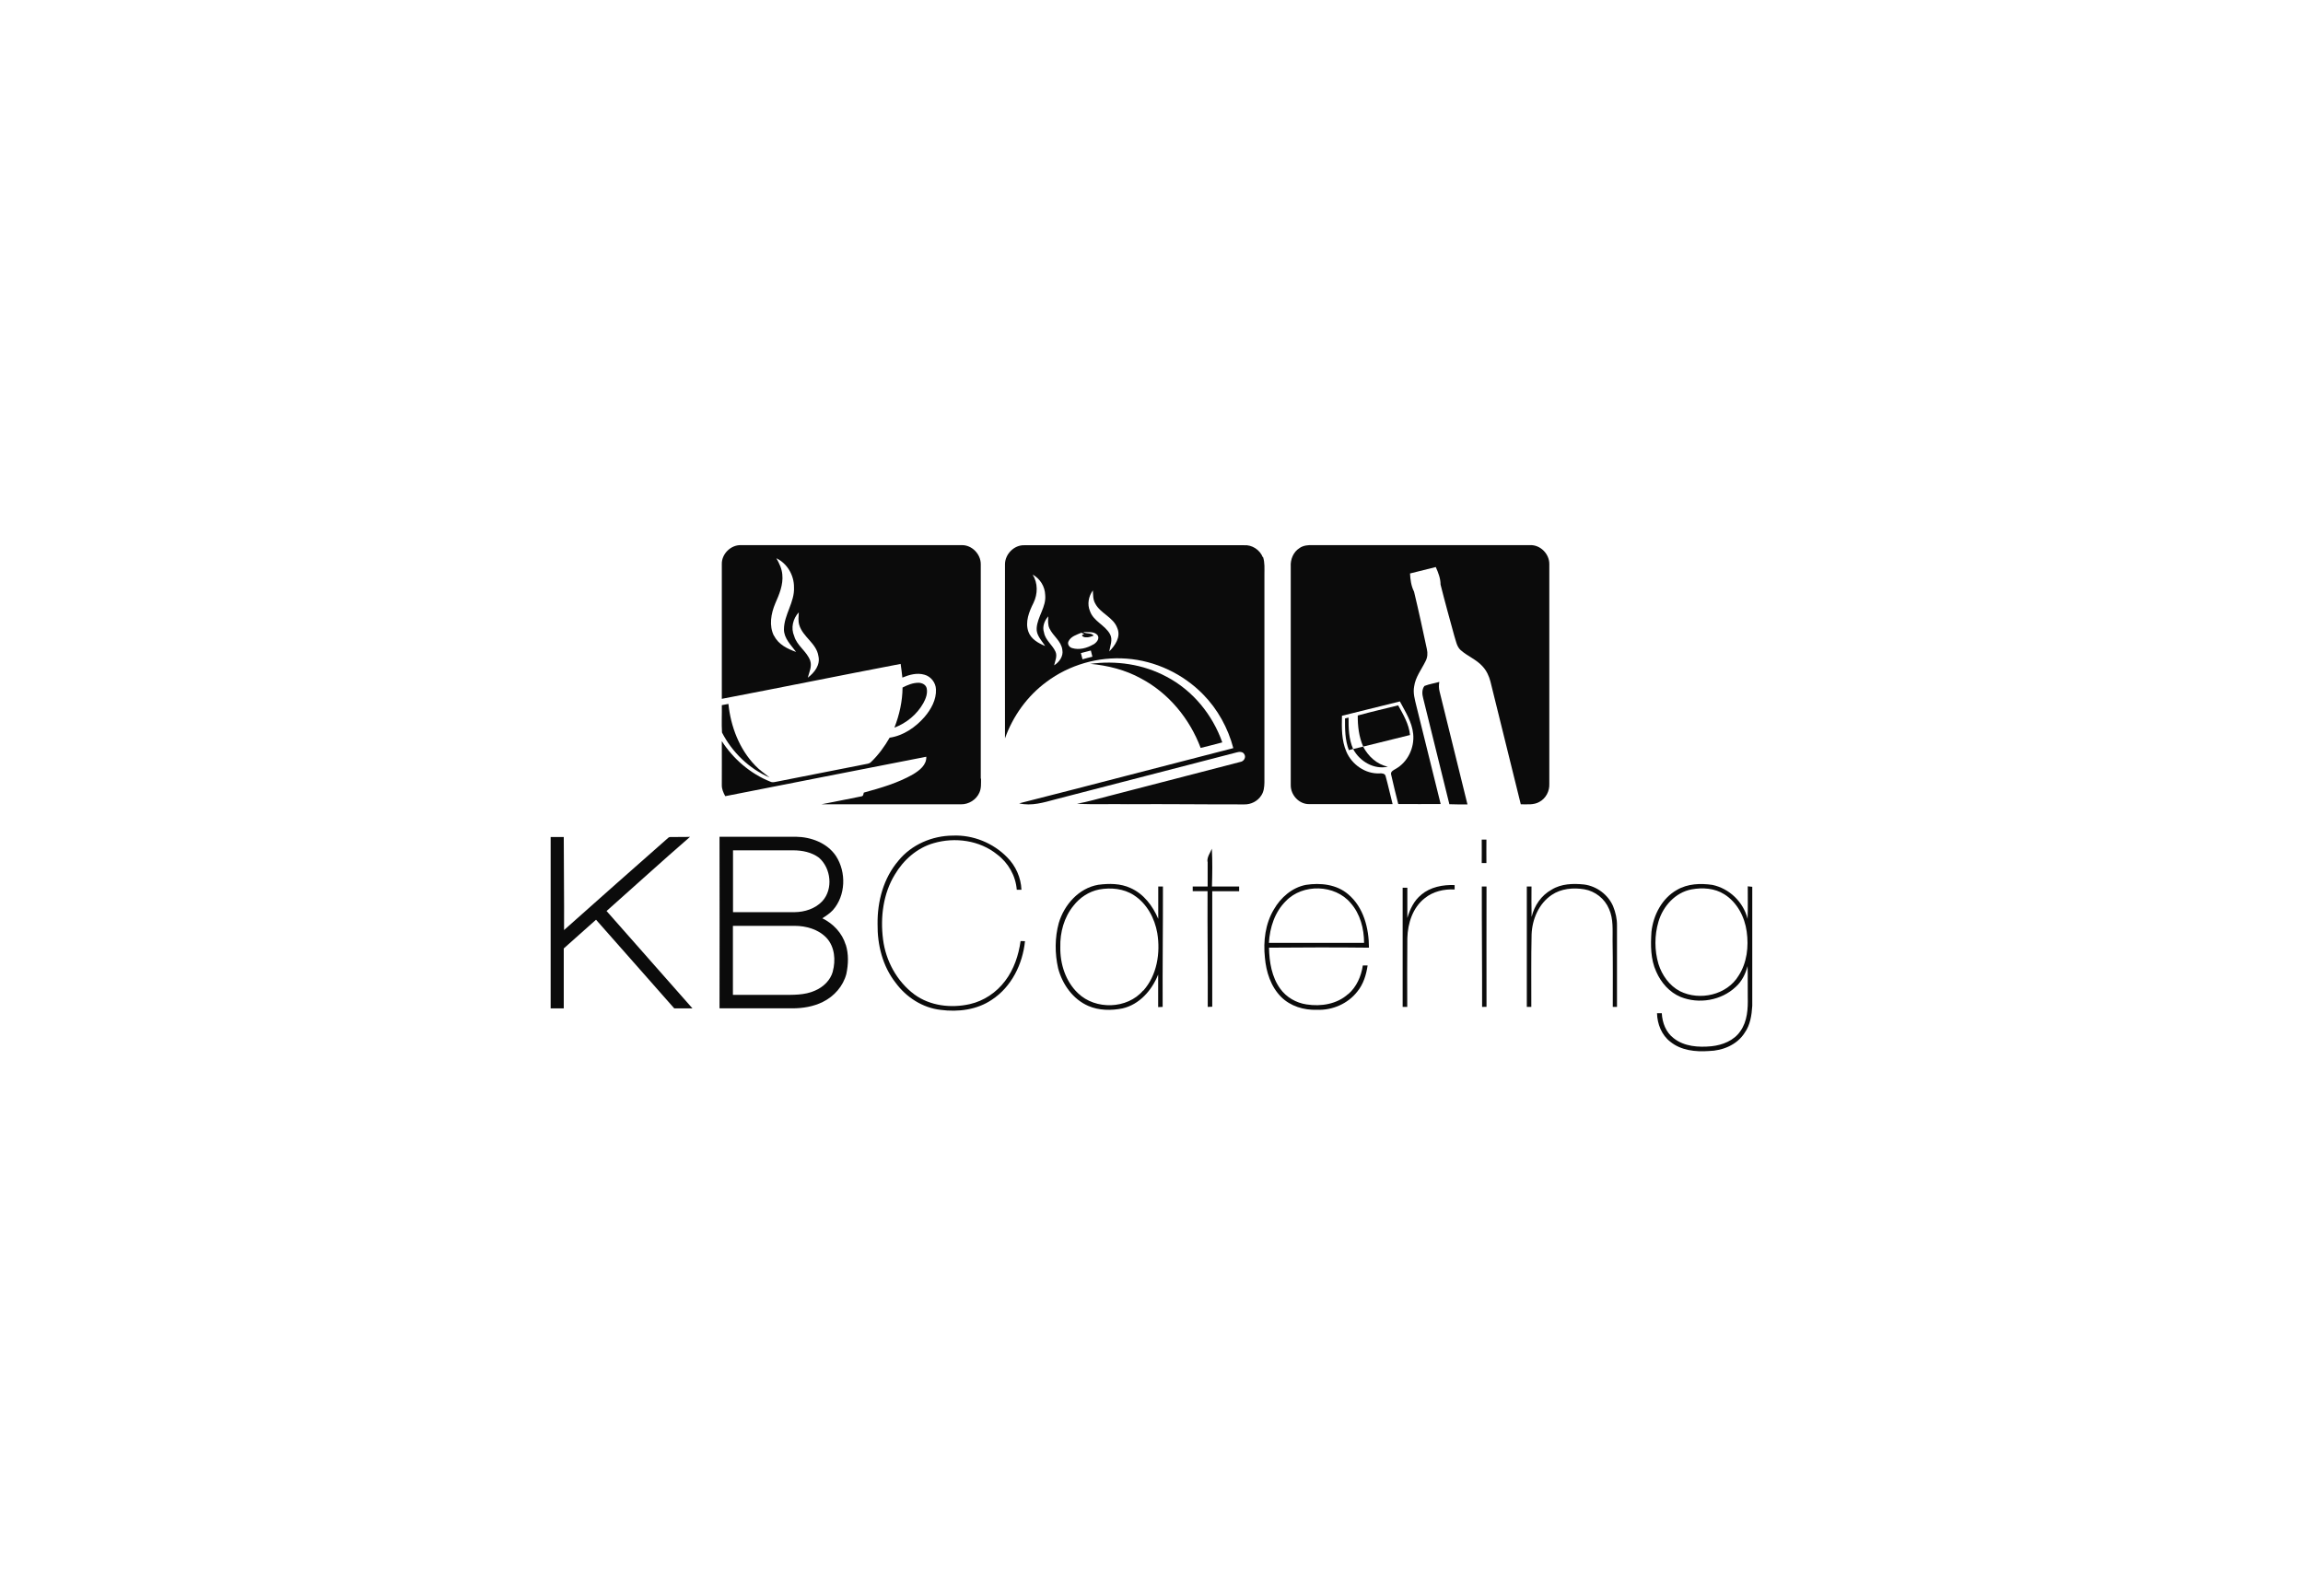 <svg xmlns="http://www.w3.org/2000/svg" id="Layer_1" viewBox="0 0 240.57 166.81"><defs><style>      .cls-1 {        fill: #0b0b0b;      }    </style></defs><path class="cls-1" d="M135.74,57.27c.41-.29.93-.33,1.41-.31,7.56,0,15.12,0,22.67,0,1.08-.05,2.04.92,2.02,2,0,7.64,0,15.29,0,22.93.04.77-.36,1.54-1.04,1.9-.59.34-1.29.24-1.94.25-1.06-4.28-2.11-8.56-3.17-12.83-.15-.58-.41-1.14-.82-1.58-.64-.72-1.58-1.07-2.29-1.7-.42-.38-.49-.97-.66-1.47-.49-1.79-.99-3.58-1.44-5.38,0-.64-.24-1.25-.5-1.83-.9.22-1.8.44-2.69.67.03.65.12,1.31.42,1.9.48,1.99.91,4,1.34,6,.1.43.07.88-.14,1.27-.42.86-1.06,1.66-1.19,2.64-.13.68.07,1.36.23,2.02.85,3.42,1.69,6.84,2.54,10.26-1.48.02-2.96,0-4.43,0-.25-1.02-.52-2.04-.74-3.06-.1-.32.23-.47.45-.6,1.28-.7,2-2.23,1.85-3.66-.12-1.25-.82-2.32-1.39-3.4-2.02.5-4.04,1-6.05,1.5-.03,1.26-.05,2.57.46,3.75.57,1.34,1.98,2.34,3.46,2.27.24-.02.58,0,.64.29.27.97.48,1.95.73,2.92-2.9,0-5.81,0-8.71,0-1.06.02-1.95-.95-1.93-2,0-7.6,0-15.21,0-22.81-.05-.75.27-1.55.93-1.95"></path><path class="cls-1" d="M102.45,81.36c0-7.47,0-14.94,0-22.42,0-1.04-.92-1.99-1.96-1.98-7.7,0-15.4,0-23.1,0-1.06-.03-2.02.93-1.99,1.99,0,4.69,0,9.38,0,14.07,6.23-1.19,12.45-2.46,18.68-3.65.07.48.13.95.18,1.43.72-.3,1.53-.53,2.31-.3.67.18,1.18.83,1.2,1.53.05,1.08-.51,2.08-1.19,2.88-.94,1.08-2.21,1.96-3.65,2.17-.53.92-1.16,1.79-1.93,2.53-.13.15-.33.19-.51.22-3.16.62-6.33,1.24-9.49,1.87-.18.04-.37.06-.54-.03-2.08-.83-3.85-2.36-5.06-4.23,0,1.53.01,3.05,0,4.58-.01.42.16.81.36,1.17,7-1.37,13.99-2.76,21-4.12.04.86-.71,1.43-1.37,1.83-1.6.92-3.39,1.43-5.16,1.92-.04.15-.04.37-.25.39-1.39.29-2.79.55-4.18.83,4.86,0,9.71,0,14.57,0,.82.02,1.62-.48,1.94-1.23.21-.46.16-.97.17-1.45ZM80.85,66.44c-.54-1.06-.31-2.33.13-3.38.42-.95.85-1.96.74-3.03-.05-.61-.32-1.17-.62-1.7,1.14.55,1.85,1.78,1.84,3.03.08,1.56-1.04,2.86-1.05,4.4,0,.95.74,1.64,1.27,2.36-.9-.32-1.85-.78-2.29-1.68ZM84.38,70.81c.15-.58.46-1.18.25-1.79-.36-.98-1.38-1.54-1.67-2.56-.37-.84-.13-1.82.48-2.48-.02.44-.08.89.05,1.32.37,1.26,1.8,1.91,2,3.25.22.93-.42,1.74-1.11,2.26Z"></path><path class="cls-1" d="M131.91,58.22c-.31-.77-1.12-1.31-1.96-1.25-7.65,0-15.31,0-22.96,0-1.06-.03-2,.93-2.01,1.98-.01,6.07,0,12.13,0,18.2.83-2.33,2.33-4.42,4.32-5.89,2.38-1.79,5.42-2.67,8.39-2.44,3,.22,5.89,1.59,7.99,3.74,1.52,1.55,2.6,3.51,3.15,5.61-7.46,1.91-14.91,3.88-22.37,5.77,1.28.31,2.57-.09,3.8-.42,6.3-1.63,12.61-3.26,18.91-4.9.27-.08.65-.11.81.19.21.32-.05.75-.41.8-4.59,1.19-9.18,2.38-13.77,3.57-1.1.27-2.18.61-3.3.8,1.77.1,3.55.01,5.33.05,4.05-.03,8.09.03,12.14.02.7.02,1.4-.33,1.78-.93.27-.39.32-.89.33-1.35,0-7.25,0-14.5,0-21.75,0-.6.05-1.22-.14-1.81ZM107.43,66.02c-.37-1.03.07-2.11.53-3.03.45-.93.47-2.06-.09-2.95.77.42,1.28,1.23,1.31,2.12.13,1.25-.81,2.26-.89,3.47-.06.74.52,1.29.89,1.87-.71-.29-1.47-.71-1.75-1.48ZM110.12,69.5c.1-.46.34-.94.14-1.4-.32-.72-1.06-1.2-1.2-2-.21-.61.04-1.24.44-1.7-.02.43-.06.87.13,1.27.37.79,1.23,1.31,1.34,2.23.13.66-.31,1.27-.84,1.61ZM113.08,68.9c-.06-.22-.12-.44-.17-.66.35-.09.69-.17,1.04-.27.05.22.11.44.16.65-.35.08-.69.17-1.03.27ZM114.2,67.34c-.65.38-1.46.6-2.19.38-.3-.07-.54-.4-.4-.7.25-.53.86-.7,1.36-.91.1.05.2.11.3.16-.5.06-.1.34.14.32.29.04.57-.08.84-.18-.29-.33-.77-.13-1.1-.38.5.06,1.15-.1,1.51.35.23.38-.13.77-.44.96ZM115.87,68.08c.09-.59.4-1.24.08-1.82-.52-.95-1.72-1.34-2.09-2.4-.31-.72-.15-1.55.3-2.17.03.45,0,.93.23,1.34.54,1.08,1.92,1.44,2.33,2.62.38.91-.24,1.8-.85,2.42Z"></path><path class="cls-1" d="M113.85,69.37c2.72-.38,5.56.03,7.99,1.33,2.74,1.43,4.82,3.97,5.84,6.87-.75.2-1.51.4-2.26.58-1.14-3.04-3.33-5.72-6.22-7.25-1.64-.91-3.49-1.37-5.35-1.54"></path><path class="cls-1" d="M148.81,71.67c.5-.2,1.03-.27,1.54-.42-.06.33-.06.68.03,1.01.97,3.93,1.94,7.86,2.91,11.79-.63,0-1.26.01-1.89-.02-.91-3.68-1.82-7.37-2.73-11.05-.12-.43-.16-.94.13-1.31"></path><path class="cls-1" d="M94.28,71.84c.52-.27,1.08-.5,1.68-.5.35.01.75.19.84.57.12.54-.09,1.09-.35,1.56-.66,1.18-1.77,2.09-3.02,2.56.52-1.33.84-2.76.85-4.19"></path><path class="cls-1" d="M75.4,73.68c.23-.04.46-.09.69-.13.24,2.36,1.14,4.73,2.81,6.45.44.47.99.83,1.49,1.24-2.14-.92-3.91-2.64-4.97-4.7-.06-.95,0-1.9-.02-2.85"></path><path class="cls-1" d="M141.83,74.76c1.4-.39,2.82-.7,4.22-1.06.54.97,1.13,1.97,1.24,3.1-1.63.41-3.26.81-4.89,1.21-.45-1.02-.58-2.15-.57-3.25"></path><path class="cls-1" d="M140.5,75.07c.12-.03.24-.06.37-.09-.01,1.1.02,2.25.48,3.28-.15.04-.3.08-.45.12-.4-1.05-.41-2.2-.4-3.3"></path><path class="cls-1" d="M141.34,78.27c.35-.09.7-.17,1.05-.26.53,1.01,1.44,1.87,2.59,2.1-1.46.33-2.95-.56-3.63-1.84"></path><path class="cls-1" d="M69.77,87.57c.08-.08.18-.12.29-.11.67-.02,1.34.01,2.02-.02-2.94,2.55-5.81,5.17-8.72,7.75,2.99,3.39,5.98,6.78,8.97,10.17-.63,0-1.26,0-1.9,0-2.73-3.08-5.44-6.17-8.17-9.26-1.13.99-2.24,2.01-3.37,3,0,2.09,0,4.17,0,6.26-.46,0-.91,0-1.37,0v-17.9c.46,0,.91,0,1.37,0,0,3.24.05,6.48.03,9.72,3.6-3.22,7.23-6.41,10.85-9.61"></path><path class="cls-1" d="M93.84,89.94c1.37-1.69,3.54-2.62,5.7-2.63,2.1-.09,4.2.77,5.66,2.26.9.9,1.45,2.13,1.5,3.4-.12,0-.37,0-.49,0-.11-1.46-.89-2.82-2.05-3.69-1.83-1.48-4.4-1.83-6.63-1.18-1.73.49-3.16,1.76-4.06,3.29-1.22,2-1.52,4.46-1.23,6.75.28,2.25,1.45,4.41,3.28,5.77,1.64,1.2,3.83,1.45,5.78,1.01,1.47-.33,2.79-1.22,3.69-2.42.92-1.2,1.41-2.68,1.62-4.17.15,0,.31,0,.46.01-.24,2.39-1.41,4.78-3.46,6.12-1.56,1.06-3.52,1.3-5.35,1.06-1.89-.21-3.6-1.32-4.71-2.84-1.36-1.73-1.91-3.97-1.88-6.13-.03-2.37.62-4.81,2.19-6.63"></path><path class="cls-1" d="M154.79,87.73c.16,0,.32,0,.48,0,0,.82-.01,1.63,0,2.45h-.49c.01-.82,0-1.63,0-2.45"></path><path class="cls-1" d="M126.13,90.03c-.05-.5.29-.91.46-1.35.07,1.31.05,2.63.01,3.95.95,0,1.89,0,2.84,0,0,.12,0,.37,0,.49-.94,0-1.88,0-2.81,0,0,4.02,0,8.05,0,12.07-.12,0-.36.01-.47.02.02-4.03-.04-8.06-.02-12.09h-1.55c0-.12,0-.37,0-.49h1.56c0-.87,0-1.74,0-2.6"></path><path class="cls-1" d="M162.08,92.96c1.01-.63,2.25-.66,3.4-.54,1.3.17,2.49,1.05,3.02,2.26.26.64.42,1.33.41,2.02,0,2.84,0,5.67,0,8.51h-.44c0-2.3.02-4.6-.02-6.91-.01-1.11.1-2.28-.37-3.32-.44-1.07-1.45-1.87-2.59-2.06-1.15-.19-2.41-.08-3.4.59-1.34.9-2.04,2.53-2.1,4.12-.06,2.52-.02,5.05-.03,7.58-.12,0-.36,0-.47,0,0-4.19,0-8.38,0-12.58.16,0,.33,0,.49,0,0,1.06-.02,2.12.01,3.18.28-1.18,1.01-2.26,2.09-2.85"></path><path class="cls-1" d="M148.47,93.48c.96-.8,2.25-1.05,3.48-1,0,.11,0,.34,0,.46-1.1-.06-2.25.2-3.12.91-1.26.98-1.78,2.63-1.82,4.18-.03,2.39-.01,4.79-.01,7.18-.16,0-.32,0-.48,0,0-4.15,0-8.3,0-12.45.16,0,.33,0,.49,0,0,1.05,0,2.11,0,3.16.27-.92.7-1.83,1.47-2.44"></path><path class="cls-1" d="M154.79,92.63c.16,0,.32,0,.49,0,0,4.19-.01,8.38,0,12.57-.11,0-.35.01-.46.01.01-4.19-.04-8.39-.03-12.58"></path><path class="cls-1" d="M121.48,92.63c-.12,0-.37,0-.49,0,0,1.13,0,2.25,0,3.38-.57-1.35-1.52-2.61-2.89-3.22-1.05-.49-2.25-.49-3.38-.34-2.03.35-3.55,2.08-4.12,3.99-.42,1.54-.42,3.18-.07,4.73.44,1.67,1.54,3.24,3.16,3.94,1.11.48,2.38.49,3.55.26,1.78-.4,3.09-1.9,3.74-3.54,0,1.13,0,2.26,0,3.4.12,0,.35-.01.47-.02-.02-4.19.04-8.38.03-12.57ZM119.41,103.5c-1.66,1.95-4.98,2.04-6.8.28-1.3-1.23-1.88-3.06-1.85-4.81-.04-1.54.39-3.13,1.38-4.34.66-.85,1.61-1.48,2.68-1.69,1.22-.22,2.56-.1,3.63.6,1.35.87,2.17,2.4,2.44,3.96.34,2.08-.03,4.4-1.46,6.01Z"></path><path class="cls-1" d="M140.83,103.86c-1.16,1.06-2.84,1.33-4.35,1.09-1.08-.16-2.1-.74-2.74-1.63-.9-1.23-1.15-2.8-1.18-4.3,3.48-.03,6.96-.04,10.44,0,0-2.03-.56-4.23-2.17-5.58-1.21-1.04-2.91-1.22-4.43-.98-1.43.28-2.62,1.32-3.33,2.56-.9,1.5-1.12,3.31-.94,5.03.13,1.5.61,3.03,1.7,4.12.97.97,2.38,1.39,3.73,1.34,1.61.07,3.24-.63,4.23-1.91.63-.77.93-1.75,1.07-2.72-.17,0-.34,0-.5,0-.17,1.12-.65,2.24-1.52,2.99ZM134.32,94.15c1.76-1.84,5.13-1.75,6.77.21,1,1.13,1.4,2.68,1.4,4.16-3.32,0-6.63,0-9.94,0,.09-1.6.61-3.23,1.78-4.38Z"></path><path class="cls-1" d="M182.57,92.62c-.01,1.13.03,2.26-.02,3.39-.43-1.76-1.91-3.18-3.68-3.55-1.24-.18-2.58-.13-3.69.52-1.57.88-2.48,2.64-2.67,4.38-.09,1.4-.1,2.87.5,4.17.5,1.14,1.38,2.16,2.55,2.64,1.91.77,4.25.37,5.75-1.05.64-.57,1.03-1.36,1.24-2.18.04,1.08,0,2.16.02,3.24.03,1.22-.04,2.53-.77,3.56-.67.99-1.87,1.46-3.02,1.58-1.35.13-2.84.04-3.95-.84-.81-.61-1.19-1.62-1.24-2.61-.13,0-.37,0-.5,0,.03,1.13.48,2.28,1.39,2.98,1.12.91,2.63,1.07,4.02.97,1.44-.03,2.96-.65,3.75-1.91.58-.81.73-1.84.79-2.81,0-4.14,0-8.29,0-12.44-.12-.01-.35-.03-.47-.05ZM181.61,101.95c-1.22,2.02-4.06,2.65-6.12,1.62-1.11-.58-1.88-1.67-2.25-2.85-.42-1.43-.42-2.98,0-4.41.47-1.62,1.76-3.06,3.46-3.38,1.15-.21,2.41-.13,3.42.51,1.34.84,2.13,2.36,2.34,3.9.22,1.57.03,3.26-.85,4.61Z"></path><path class="cls-1" d="M88.34,98.71c-.37-1.22-1.31-2.21-2.44-2.76.39-.25.78-.51,1.1-.85,1.35-1.52,1.42-3.96.33-5.65-.91-1.37-2.6-2-4.2-2.02-2.66,0-5.31,0-7.97,0,.02,5.98,0,11.95,0,17.93,2.53,0,5.06,0,7.6,0,1.09,0,2.21-.18,3.19-.67,1.18-.58,2.13-1.65,2.46-2.93.21-1,.25-2.06-.06-3.05ZM76.57,88.85c2.1,0,4.2,0,6.3,0,.94,0,1.92.2,2.68.77,1.26,1.1,1.5,3.27.36,4.53-.74.8-1.85,1.15-2.91,1.16-2.14.01-4.29,0-6.43,0,0-2.15,0-4.31,0-6.46ZM87,101.5c-.25.93-1,1.64-1.87,2.01-1.09.49-2.3.44-3.47.44h-5.1c0-2.4,0-4.81,0-7.21,2.15,0,4.3,0,6.44,0,1.21,0,2.5.36,3.35,1.27.85.93.96,2.33.64,3.5Z"></path></svg>